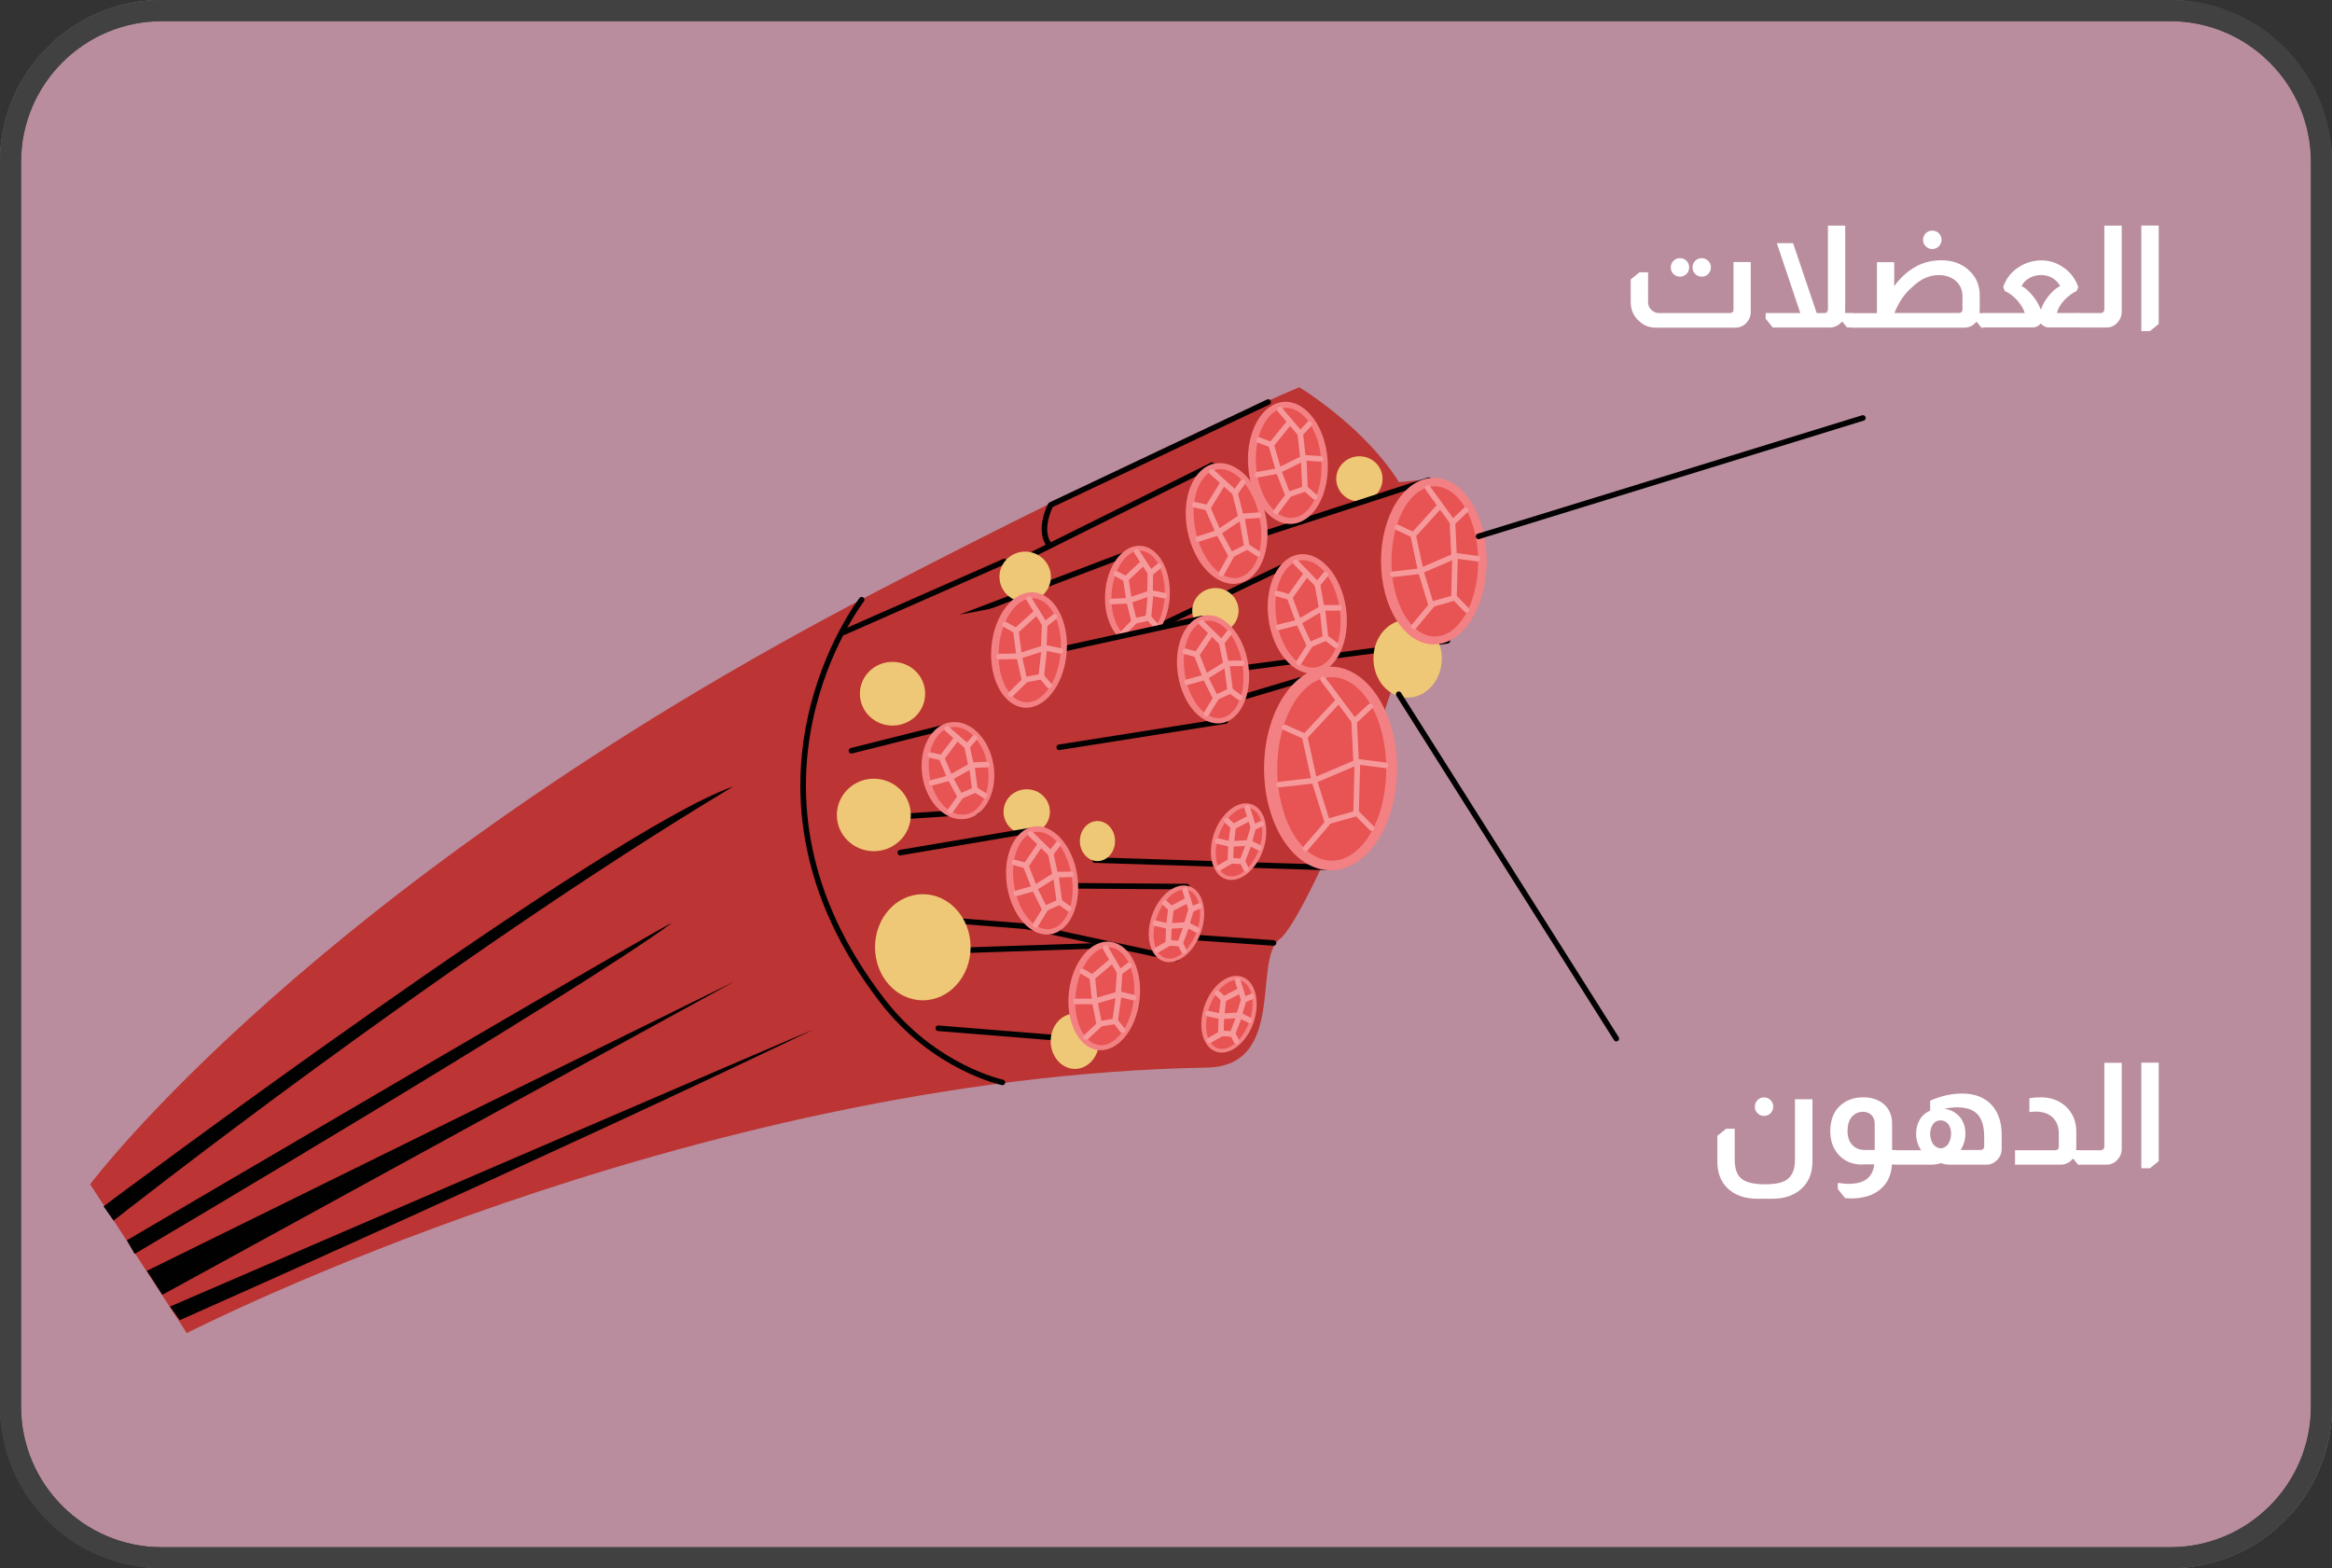 <?xml version="1.0" encoding="UTF-8"?>
<svg id="Layer_1" data-name="Layer 1" xmlns="http://www.w3.org/2000/svg" xmlns:xlink="http://www.w3.org/1999/xlink" viewBox="0 0 209.39 140.81">
  <rect x="0" y="0" width="209.39" height="140.81" fill="#333333" stroke="none"/>
  <defs>
    <style>
      .cls-1 {
        clip-path: url(#clippath);
      }

      .cls-2, .cls-3, .cls-4 {
        fill: none;
      }

      .cls-2, .cls-5, .cls-6, .cls-7, .cls-8, .cls-9, .cls-10, .cls-11, .cls-12 {
        stroke-width: 0px;
      }

      .cls-3 {
        stroke: #010101;
      }

      .cls-3, .cls-4 {
        stroke-linecap: round;
        stroke-linejoin: round;
        stroke-width: .5px;
      }

      .cls-4 {
        stroke: #f6999b;
      }

      .cls-5 {
        fill: #e85353;
      }

      .cls-5, .cls-6, .cls-7 {
        fill-rule: evenodd;
      }

      .cls-6 {
        fill: #eec876;
      }

      .cls-7 {
        fill: #f38082;
      }

      .cls-8 {
        fill: #414142;
      }

      .cls-9 {
        fill: #b98d9d;
      }

      .cls-10 {
        fill: #bc3433;
      }

      .cls-11 {
        fill: #fff;
      }

      .cls-12 {
        fill: #010101;
      }
    </style>
    <clipPath id="clippath">
      <rect class="cls-2" x="0" y="0" width="209.39" height="140.81" rx="14.53" ry="14.53"/>
    </clipPath>
  </defs>
  <g class="cls-1">
    <path id="_824" data-name="824" class="cls-9" d="M215.12,137.16c0,5.24-4.14,9.5-9.25,9.5H5.38c-5.11,0-9.25-4.26-9.25-9.5V3.53C-3.87-1.72.27-5.97,5.38-5.97h200.48c5.11,0,9.25,4.25,9.25,9.5v133.63Z"/>
    <g>
      <g id="_960" data-name="960">
        <path id="_961" data-name="961" class="cls-10" d="M8.1,106.33s20.15-26.93,70.25-53.03c24.26-12.64,38.31-18.53,38.31-18.53,0,0,10.45,6.28,11,14.26.55,7.99-10.26,33.49-12.74,35.28-2.48,1.79.64,11.42-6.55,11.55-46.69.84-91.6,23.84-91.6,23.84l-8.68-13.37Z"/>
        <path id="_962" data-name="962" class="cls-10" d="M128.32,43.03s-20.47,1.88-27.22,3.81c-6.75,1.93-4.87,13.21-4.87,13.21l33.77-2.71-1.68-14.3Z"/>
        <g id="_963" data-name="963">
          <path id="_964" data-name="964" class="cls-12" d="M9.31,108.31s45.08-33.71,56.51-37.68c-26.07,15.64-55.62,38.97-55.62,38.97l-.9-1.28Z"/>
          <path id="_965" data-name="965" class="cls-12" d="M11.39,111.37s50.49-29.64,48.86-28.44c-8.36,6.16-48.16,29.66-48.16,29.66l-.7-1.22Z"/>
          <path id="_966" data-name="966" class="cls-12" d="M13.19,114.11l52.74-25.97-51.35,28.12-1.39-2.14Z"/>
          <path id="_967" data-name="967" class="cls-12" d="M15.26,117.32s59.06-25.49,57.64-24.81c-24.99,11.97-56.76,26.03-56.76,26.03l-.88-1.22Z"/>
        </g>
        <path id="_968" data-name="968" class="cls-6" d="M99.72,59.64c1.15,0,2.08.9,2.08,2.03s-.93,2.02-2.08,2.02-2.08-.9-2.08-2.02.93-2.03,2.08-2.03Z"/>
        <path id="_969" data-name="969" class="cls-6" d="M92.19,70.87c1.15,0,2.08.9,2.08,2.02s-.93,2.03-2.08,2.03-2.08-.9-2.08-2.03.93-2.02,2.08-2.02Z"/>
        <path id="_970" data-name="970" class="cls-6" d="M122.06,40.97c1.15,0,2.08.9,2.08,2.03s-.93,2.03-2.08,2.03-2.08-.92-2.08-2.03.93-2.03,2.08-2.03Z"/>
        <path id="_971" data-name="971" class="cls-3" d="M128.3,43.11l-18.73,6.09"/>
        <path id="_972" data-name="972" class="cls-3" d="M129.96,57.54l-18.94,2.52"/>
        <g id="_973" data-name="973">
          <path id="_974" data-name="974" class="cls-7" d="M115.28,36.08c1.97-.12,3.73,2.22,3.93,5.25.2,3.03-1.24,5.58-3.21,5.71-1.97.13-3.73-2.21-3.93-5.24-.2-3.03,1.24-5.58,3.21-5.72Z"/>
          <path id="_975" data-name="975" class="cls-5" d="M115.39,36.63c1.62-.1,3.07,2.02,3.25,4.75.18,2.72-.99,5.02-2.61,5.12-1.62.11-3.07-2.01-3.25-4.73-.18-2.74.99-5.02,2.61-5.14Z"/>
          <g id="_976" data-name="976">
            <path id="_977" data-name="977" class="cls-4" d="M117.56,38.08l-.81.86-1.83-2.16"/>
            <path id="_978" data-name="978" class="cls-4" d="M115.82,37.87l-1.68,2.08.67,2.3,2.19-1.09-.25-2.21"/>
            <path id="_979" data-name="979" class="cls-4" d="M114.57,45.95l1.09-1.45-.86-2.22-1.88.34"/>
            <path id="_980" data-name="980" class="cls-4" d="M117.06,41.13l.11,2.76-1.49.52"/>
            <path id="_981" data-name="981" class="cls-4" d="M117.23,43.88l.82.73"/>
            <path id="_982" data-name="982" class="cls-4" d="M117.03,41.1l1.55.1"/>
            <path id="_983" data-name="983" class="cls-4" d="M114.1,39.91l-1.06-.39"/>
          </g>
        </g>
        <g id="_984" data-name="984">
          <path id="_985" data-name="985" class="cls-7" d="M111.53,87.71c1.21.42,1.66,2.28,1.02,4.13-.65,1.85-2.16,3.01-3.37,2.59-1.21-.42-1.67-2.27-1.02-4.13.65-1.85,2.16-3.01,3.37-2.59Z"/>
          <path id="_986" data-name="986" class="cls-5" d="M111.44,88.06c.99.36,1.32,1.99.74,3.66-.59,1.67-1.86,2.75-2.86,2.4-.99-.35-1.32-1.99-.74-3.66.59-1.66,1.86-2.75,2.86-2.4Z"/>
          <g id="_987" data-name="987">
            <path id="_988" data-name="988" class="cls-4" d="M112.38,89.48l-.7.3-.55-1.74"/>
            <path id="_989" data-name="989" class="cls-4" d="M111.39,88.92l-1.53.8-.19,1.54,1.59-.1.41-1.37"/>
            <path id="_990" data-name="990" class="cls-4" d="M108.6,93.42l1.02-.59.05-1.55-1.21-.27"/>
            <path id="_991" data-name="991" class="cls-4" d="M111.3,91.18l-.64,1.67-1.02-.07"/>
            <path id="_992" data-name="992" class="cls-4" d="M110.71,92.86l.31.64"/>
            <path id="_993" data-name="993" class="cls-4" d="M111.29,91.15l.9.46"/>
            <path id="_994" data-name="994" class="cls-4" d="M109.85,89.69l-.53-.5"/>
          </g>
        </g>
        <path id="_995" data-name="995" class="cls-3" d="M113.87,36.1l-19.53,9.24s-1.16,2.18-.14,3.58"/>
        <path id="_996" data-name="996" class="cls-6" d="M126.39,55.64c1.7,0,3.07,1.56,3.07,3.49s-1.37,3.51-3.07,3.51-3.07-1.57-3.07-3.51,1.37-3.49,3.07-3.49Z"/>
        <path id="_997" data-name="997" class="cls-3" d="M108.83,41.77l-16.56,8.23"/>
        <g id="_998" data-name="998">
          <path id="_999" data-name="999" class="cls-7" d="M109.06,41.63c1.94-.39,3.99,1.7,4.59,4.68.6,2.97-.49,5.69-2.43,6.07-1.94.39-3.99-1.7-4.59-4.67-.6-2.97.49-5.69,2.43-6.09Z"/>
          <path id="_1000" data-name="1000" class="cls-5" d="M109.24,42.16c1.59-.31,3.31,1.6,3.85,4.28.54,2.68-.31,5.1-1.9,5.43-1.59.31-3.31-1.6-3.85-4.28-.54-2.68.31-5.1,1.9-5.43Z"/>
          <g id="_1001" data-name="1001">
            <path id="_1002" data-name="1002" class="cls-4" d="M111.59,43.3l-.69.96-2.1-1.9"/>
            <path id="_1003" data-name="1003" class="cls-4" d="M109.84,43.33l-1.4,2.28.96,2.19,2.03-1.37-.54-2.16"/>
            <path id="_1004" data-name="1004" class="cls-4" d="M109.67,51.51l.89-1.6-1.15-2.09-1.82.58"/>
            <path id="_1005" data-name="1005" class="cls-4" d="M111.49,46.4l.47,2.71-1.41.71"/>
            <path id="_1006" data-name="1006" class="cls-4" d="M112.03,49.11l.91.6"/>
            <path id="_1007" data-name="1007" class="cls-4" d="M111.46,46.37l1.55-.11"/>
            <path id="_1008" data-name="1008" class="cls-4" d="M108.4,45.58l-1.11-.26"/>
          </g>
        </g>
        <g id="_1009" data-name="1009">
          <path id="_1010" data-name="1010" class="cls-7" d="M128.74,42.9c2.62,0,4.75,3.35,4.75,7.48s-2.12,7.48-4.75,7.48-4.74-3.35-4.74-7.48,2.12-7.48,4.74-7.48Z"/>
          <path id="_1011" data-name="1011" class="cls-5" d="M128.83,43.67c2.15,0,3.89,3.01,3.89,6.74s-1.74,6.74-3.89,6.74-3.89-3.01-3.89-6.74,1.74-6.74,3.89-6.74Z"/>
          <g id="_1012" data-name="1012">
            <path id="_1013" data-name="1013" class="cls-4" d="M131.58,45.82l-1.14,1.09-2.24-3.09"/>
            <path id="_1014" data-name="1014" class="cls-4" d="M129.3,45.4l-2.41,2.66.68,3.19,2.99-1.29-.14-3.03"/>
            <path id="_1015" data-name="1015" class="cls-4" d="M126.95,56.26l1.57-1.88-.95-3.1-2.51.29"/>
            <path id="_1016" data-name="1016" class="cls-4" d="M130.65,49.94l-.1,3.75-2.01.58"/>
            <path id="_1017" data-name="1017" class="cls-4" d="M130.65,53.7l1.03,1.06"/>
            <path id="_1018" data-name="1018" class="cls-4" d="M130.61,49.89l2.04.27"/>
            <path id="_1019" data-name="1019" class="cls-4" d="M126.85,48l-1.37-.64"/>
          </g>
        </g>
        <path id="_1020" data-name="1020" class="cls-3" d="M116.24,50.39l-15.23,7.3"/>
        <g id="_1021" data-name="1021">
          <path id="_1022" data-name="1022" class="cls-7" d="M116.66,49.78c1.92-.26,3.8,1.92,4.2,4.87.4,2.95-.84,5.55-2.76,5.81-1.92.26-3.8-1.92-4.2-4.87-.4-2.95.84-5.55,2.76-5.81Z"/>
          <path id="_1023" data-name="1023" class="cls-5" d="M116.8,50.32c1.58-.21,3.14,1.76,3.5,4.42.36,2.66-.63,4.98-2.21,5.19-1.58.21-3.14-1.78-3.5-4.42-.36-2.66.63-4.98,2.21-5.19Z"/>
          <g id="_1024" data-name="1024">
            <path id="_1025" data-name="1025" class="cls-4" d="M119.02,51.59l-.73.89-1.94-1.99"/>
            <path id="_1026" data-name="1026" class="cls-4" d="M117.31,51.51l-1.51,2.13.81,2.21,2.07-1.22-.39-2.14"/>
            <path id="_1027" data-name="1027" class="cls-4" d="M116.62,59.49l.97-1.51-.99-2.11-1.81.46"/>
            <path id="_1028" data-name="1028" class="cls-4" d="M118.73,54.61l.29,2.68-1.42.61"/>
            <path id="_1029" data-name="1029" class="cls-4" d="M119.09,57.29l.86.65"/>
            <path id="_1030" data-name="1030" class="cls-4" d="M118.7,54.58h1.53"/>
            <path id="_1031" data-name="1031" class="cls-4" d="M115.76,53.61l-1.07-.31"/>
          </g>
        </g>
        <path id="_1032" data-name="1032" class="cls-6" d="M109.13,52.8c1.15,0,2.08.9,2.08,2.03s-.93,2.03-2.08,2.03-2.08-.92-2.08-2.03.93-2.03,2.08-2.03Z"/>
        <path id="_1033" data-name="1033" class="cls-3" d="M117.49,60.84l-20.85,6.22"/>
        <path id="_1034" data-name="1034" class="cls-3" d="M119.5,77.9l-21.18-.67"/>
        <g id="_1035" data-name="1035">
          <path id="_1036" data-name="1036" class="cls-7" d="M119.47,59.86c3.3,0,5.97,4.09,5.97,9.14s-2.67,9.15-5.97,9.15-5.97-4.1-5.97-9.15,2.67-9.14,5.97-9.14Z"/>
          <path id="_1037" data-name="1037" class="cls-5" d="M119.58,60.8c2.7,0,4.89,3.68,4.89,8.24s-2.19,8.24-4.89,8.24-4.89-3.68-4.89-8.24c0-4.56,2.19-8.24,4.89-8.24Z"/>
          <g id="_1038" data-name="1038">
            <path id="_1039" data-name="1039" class="cls-4" d="M123.04,63.42l-1.43,1.34-2.81-3.77"/>
            <path id="_1040" data-name="1040" class="cls-4" d="M120.18,62.91l-3.03,3.25.86,3.91,3.76-1.59-.18-3.71"/>
            <path id="_1041" data-name="1041" class="cls-4" d="M117.22,76.19l1.98-2.3-1.19-3.8-3.16.36"/>
            <path id="_1042" data-name="1042" class="cls-4" d="M121.88,68.46l-.12,4.59-2.53.71"/>
            <path id="_1043" data-name="1043" class="cls-4" d="M121.86,73.05l1.29,1.3"/>
            <path id="_1044" data-name="1044" class="cls-4" d="M121.83,68.39l2.57.33"/>
            <path id="_1045" data-name="1045" class="cls-4" d="M117.09,66.09l-1.73-.77"/>
          </g>
        </g>
        <g id="_1046" data-name="1046">
          <path id="_1047" data-name="1047" class="cls-7" d="M112.39,72.22c1.21.42,1.66,2.27,1.02,4.12-.65,1.85-2.16,3.01-3.37,2.59s-1.67-2.27-1.02-4.12c.65-1.85,2.16-3.01,3.37-2.59Z"/>
          <path id="_1048" data-name="1048" class="cls-5" d="M112.31,72.58c.99.35,1.32,1.99.74,3.65-.59,1.67-1.86,2.75-2.86,2.4-.99-.35-1.32-1.98-.74-3.65.59-1.67,1.86-2.75,2.86-2.4Z"/>
          <g id="_1049" data-name="1049">
            <path id="_1050" data-name="1050" class="cls-4" d="M113.24,73.98l-.7.31-.55-1.75"/>
            <path id="_1051" data-name="1051" class="cls-4" d="M112.26,73.43l-1.53.8-.19,1.55,1.59-.1.41-1.38"/>
            <path id="_1052" data-name="1052" class="cls-4" d="M109.46,77.93l1.02-.59.05-1.54-1.2-.28"/>
            <path id="_1053" data-name="1053" class="cls-4" d="M112.17,75.69l-.63,1.66-1.02-.07"/>
            <path id="_1054" data-name="1054" class="cls-4" d="M111.57,77.37l.31.65"/>
            <path id="_1055" data-name="1055" class="cls-4" d="M112.15,75.66l.9.45"/>
            <path id="_1056" data-name="1056" class="cls-4" d="M110.71,74.21l-.53-.51"/>
          </g>
        </g>
        <path id="_1057" data-name="1057" class="cls-6" d="M98.54,73.72c.87,0,1.58.8,1.58,1.8s-.71,1.8-1.58,1.8-1.58-.82-1.58-1.8.71-1.8,1.58-1.8Z"/>
        <path id="_1058" data-name="1058" class="cls-3" d="M102.18,49.36l-19.06,7.25"/>
        <path id="_1059" data-name="1059" class="cls-3" d="M102.41,57.49l-17.01,2.95"/>
        <g id="_1060" data-name="1060">
          <path id="_1061" data-name="1061" class="cls-7" d="M102.42,49.01c1.6.1,2.77,2.18,2.61,4.63-.16,2.46-1.59,4.37-3.19,4.25-1.6-.1-2.77-2.18-2.61-4.63.16-2.46,1.59-4.37,3.19-4.25Z"/>
          <path id="_1062" data-name="1062" class="cls-5" d="M102.45,49.46c1.31.08,2.26,1.94,2.12,4.16-.14,2.21-1.33,3.94-2.64,3.85s-2.26-1.95-2.12-4.16c.15-2.21,1.33-3.94,2.64-3.85Z"/>
          <g id="_1063" data-name="1063">
            <path id="_1064" data-name="1064" class="cls-4" d="M104.05,50.85l-.74.6-1.25-1.92"/>
            <path id="_1065" data-name="1065" class="cls-4" d="M102.67,50.5l-1.58,1.5.29,1.92,1.88-.65.03-1.81"/>
            <path id="_1066" data-name="1066" class="cls-4" d="M100.81,56.88l1.03-1.06-.46-1.88-1.55.07"/>
            <path id="_1067" data-name="1067" class="cls-4" d="M103.32,53.26l-.21,2.23-1.26.27"/>
            <path id="_1068" data-name="1068" class="cls-4" d="M103.17,55.49l.59.67"/>
            <path id="_1069" data-name="1069" class="cls-4" d="M103.3,53.23l1.24.25"/>
            <path id="_1070" data-name="1070" class="cls-4" d="M101.07,51.97l-.82-.44"/>
          </g>
        </g>
        <path id="_1071" data-name="1071" class="cls-3" d="M92.44,74.59l-11.61,1.97"/>
        <path id="_1072" data-name="1072" class="cls-3" d="M95.07,83.41l-13.72-1.09"/>
        <path id="_1073" data-name="1073" class="cls-3" d="M99.12,84.91l-14.14.47"/>
        <path id="_1074" data-name="1074" class="cls-3" d="M99.97,93.6l-15.72-1.27"/>
        <path id="_1075" data-name="1075" class="cls-3" d="M85.72,65.08l-9.27,2.33"/>
        <path id="_1076" data-name="1076" class="cls-3" d="M87.7,72.88l-11.18.73"/>
        <path id="_1077" data-name="1077" class="cls-6" d="M82.86,80.29c2.37,0,4.29,2.13,4.29,4.76s-1.92,4.77-4.29,4.77-4.29-2.13-4.29-4.77,1.92-4.76,4.29-4.76Z"/>
        <path id="_1078" data-name="1078" class="cls-6" d="M78.46,69.92c1.84,0,3.32,1.46,3.32,3.26s-1.49,3.25-3.32,3.25-3.32-1.46-3.32-3.25,1.49-3.26,3.32-3.26Z"/>
        <g id="_1079" data-name="1079">
          <path id="_1080" data-name="1080" class="cls-7" d="M85.33,64.86c1.76-.28,3.5,1.44,3.88,3.84.38,2.39-.75,4.57-2.51,4.83-1.76.28-3.5-1.44-3.88-3.83-.38-2.4.75-4.57,2.51-4.85Z"/>
          <path id="_1081" data-name="1081" class="cls-5" d="M85.46,65.3c1.45-.22,2.89,1.34,3.23,3.51.34,2.15-.56,4.09-2,4.32-1.45.22-2.89-1.34-3.23-3.51-.34-2.16.56-4.09,2-4.32Z"/>
          <g id="_1082" data-name="1082">
            <path id="_1083" data-name="1083" class="cls-4" d="M87.51,66.26l-.67.76-1.79-1.56"/>
            <path id="_1084" data-name="1084" class="cls-4" d="M85.93,66.25l-1.38,1.81.75,1.78,1.9-1.07-.37-1.74"/>
            <path id="_1085" data-name="1085" class="cls-4" d="M85.34,72.8l.89-1.25-.92-1.7-1.66.44"/>
            <path id="_1086" data-name="1086" class="cls-4" d="M87.26,68.75l.28,2.19-1.3.55"/>
            <path id="_1087" data-name="1087" class="cls-4" d="M87.59,70.92l.79.5"/>
            <path id="_1088" data-name="1088" class="cls-4" d="M87.22,68.71l1.4-.06"/>
            <path id="_1089" data-name="1089" class="cls-4" d="M84.52,68.02l-.98-.22"/>
          </g>
        </g>
        <path id="_1090" data-name="1090" class="cls-10" d="M92.52,53.62c-3.22,1.27-7.01,1.56-10.39,2.29-1.3.28-3.6.75-4.59,1.66-.36.33-.34,1.07-.43,1.53-.27,1.4-.81,3.07-.54,4.5.33,1.73,2.18,1.12,3.37.96,2.44-.33,4.62-1.51,7.05-1.9,1.67-.27,3.11.45,4.79-.09"/>
        <path id="_1091" data-name="1091" class="cls-10" d="M108.48,55.43c-3.04.63-6.08,1.25-9.16,1.7-1.32.2-3.67.45-4.7,1.38-1.47,1.34-1.45,5.34-1.07,7.1.38,1.79,2.17,1.99,3.31,1.85,4.09-.49,8.67-2.4,12.76-2.85"/>
        <path id="_1092" data-name="1092" class="cls-6" d="M80.14,59.43c1.62,0,2.93,1.27,2.93,2.86s-1.31,2.86-2.93,2.86-2.93-1.27-2.93-2.86,1.31-2.86,2.93-2.86Z"/>
        <path id="_1093" data-name="1093" class="cls-3" d="M107.93,55.53l-16.19,3.55"/>
        <path id="_1094" data-name="1094" class="cls-3" d="M110.03,64.74l-14.92,2.36"/>
        <g id="_1095" data-name="1095">
          <path id="_1096" data-name="1096" class="cls-7" d="M108.16,55.27c1.74-.28,3.49,1.66,3.91,4.33.42,2.67-.65,5.06-2.39,5.33-1.74.28-3.49-1.66-3.91-4.33-.42-2.67.65-5.06,2.4-5.33Z"/>
          <path id="_1097" data-name="1097" class="cls-5" d="M108.29,55.75c1.43-.22,2.89,1.54,3.27,3.95.38,2.4-.47,4.53-1.9,4.77-1.43.22-2.89-1.55-3.27-3.95-.38-2.41.47-4.54,1.9-4.77Z"/>
          <g id="_1098" data-name="1098">
            <path id="_1099" data-name="1099" class="cls-4" d="M110.34,56.86l-.65.83-1.8-1.76"/>
            <path id="_1100" data-name="1100" class="cls-4" d="M108.78,56.82l-1.33,1.96.78,2,1.86-1.15-.4-1.94"/>
            <path id="_1101" data-name="1101" class="cls-4" d="M108.32,64.09l.85-1.38-.95-1.9-1.64.45"/>
            <path id="_1102" data-name="1102" class="cls-4" d="M110.14,59.61l.32,2.43-1.28.59"/>
            <path id="_1103" data-name="1103" class="cls-4" d="M110.51,62.04l.79.58"/>
            <path id="_1104" data-name="1104" class="cls-4" d="M110.11,59.58l1.39-.03"/>
            <path id="_1105" data-name="1105" class="cls-4" d="M107.42,58.76l-.98-.27"/>
          </g>
        </g>
        <path id="_1106" data-name="1106" class="cls-6" d="M96.52,91.01c1.2,0,2.17,1.12,2.17,2.48s-.97,2.49-2.17,2.49-2.18-1.12-2.18-2.49.97-2.48,2.18-2.48Z"/>
        <path id="_1107" data-name="1107" class="cls-3" d="M106.56,79.61l-11.13-.08"/>
        <path id="_1108" data-name="1108" class="cls-3" d="M105.6,86.06l-13.4-2.87"/>
        <path id="_1109" data-name="1109" class="cls-3" d="M114.35,84.67l-9.91-.69"/>
        <g id="_1110" data-name="1110">
          <path id="_1111" data-name="1111" class="cls-7" d="M106.81,79.59c1.21.42,1.67,2.28,1.02,4.13-.65,1.85-2.16,3.01-3.37,2.59-1.21-.42-1.67-2.27-1.02-4.13.65-1.85,2.16-3.01,3.37-2.59Z"/>
          <path id="_1112" data-name="1112" class="cls-5" d="M106.73,79.95c.99.36,1.32,1.99.74,3.66-.59,1.67-1.86,2.75-2.86,2.4-.99-.35-1.32-1.99-.74-3.66.59-1.66,1.86-2.75,2.86-2.4Z"/>
          <g id="_1113" data-name="1113">
            <path id="_1114" data-name="1114" class="cls-4" d="M107.66,81.36l-.7.3-.55-1.74"/>
            <path id="_1115" data-name="1115" class="cls-4" d="M106.67,80.81l-1.53.8-.19,1.54,1.59-.1.41-1.37"/>
            <path id="_1116" data-name="1116" class="cls-4" d="M103.88,85.31l1.02-.59.05-1.55-1.2-.27"/>
            <path id="_1117" data-name="1117" class="cls-4" d="M106.58,83.06l-.63,1.67-1.02-.07"/>
            <path id="_1118" data-name="1118" class="cls-4" d="M105.99,84.75l.31.64"/>
            <path id="_1119" data-name="1119" class="cls-4" d="M106.57,83.03l.9.46"/>
            <path id="_1120" data-name="1120" class="cls-4" d="M105.13,81.58l-.53-.5"/>
          </g>
        </g>
        <g id="_1121" data-name="1121">
          <path id="_1122" data-name="1122" class="cls-7" d="M92.81,74.22c1.74-.27,3.49,1.67,3.91,4.34.42,2.67-.65,5.06-2.39,5.33-1.74.28-3.49-1.66-3.91-4.33s.65-5.06,2.39-5.34Z"/>
          <path id="_1123" data-name="1123" class="cls-5" d="M92.95,74.71c1.43-.22,2.89,1.54,3.27,3.95.38,2.4-.47,4.53-1.9,4.76-1.43.22-2.89-1.54-3.27-3.94-.38-2.41.47-4.54,1.9-4.77Z"/>
          <g id="_1124" data-name="1124">
            <path id="_1125" data-name="1125" class="cls-4" d="M94.99,75.81l-.65.83-1.8-1.76"/>
            <path id="_1126" data-name="1126" class="cls-4" d="M93.44,75.78l-1.33,1.96.78,2,1.86-1.16-.4-1.93"/>
            <path id="_1127" data-name="1127" class="cls-4" d="M92.98,83.05l.85-1.38-.95-1.91-1.64.46"/>
            <path id="_1128" data-name="1128" class="cls-4" d="M94.8,78.57l.32,2.43-1.28.58"/>
            <path id="_1129" data-name="1129" class="cls-4" d="M95.17,81l.79.58"/>
            <path id="_1130" data-name="1130" class="cls-4" d="M94.76,78.54l1.39-.03"/>
            <path id="_1131" data-name="1131" class="cls-4" d="M92.07,77.71l-.98-.27"/>
          </g>
        </g>
        <g id="_1132" data-name="1132">
          <path id="_1133" data-name="1133" class="cls-7" d="M99.7,84.57c1.75.2,2.93,2.53,2.62,5.21-.3,2.69-1.97,4.7-3.72,4.51-1.75-.2-2.93-2.55-2.62-5.23.3-2.68,1.97-4.7,3.72-4.5Z"/>
          <path id="_1134" data-name="1134" class="cls-5" d="M99.7,85.07c1.44.17,2.38,2.26,2.1,4.68-.27,2.42-1.66,4.25-3.1,4.09-1.44-.17-2.38-2.26-2.1-4.68.27-2.42,1.66-4.25,3.1-4.09Z"/>
          <g id="_1135" data-name="1135">
            <path id="_1136" data-name="1136" class="cls-4" d="M101.38,86.68l-.84.63-1.27-2.18"/>
            <path id="_1137" data-name="1137" class="cls-4" d="M99.89,86.23l-1.81,1.54.22,2.13,2.1-.61.13-1.98"/>
            <path id="_1138" data-name="1138" class="cls-4" d="M97.52,93.12l1.19-1.11-.41-2.09h-1.7"/>
            <path id="_1139" data-name="1139" class="cls-4" d="M100.46,89.29l-.34,2.42-1.39.22"/>
            <path id="_1140" data-name="1140" class="cls-4" d="M100.18,91.73l.61.77"/>
            <path id="_1141" data-name="1141" class="cls-4" d="M100.44,89.25l1.35.33"/>
            <path id="_1142" data-name="1142" class="cls-4" d="M98.06,87.74l-.87-.51"/>
          </g>
        </g>
        <path id="_1143" data-name="1143" class="cls-3" d="M77.37,53.85s-13,16.79,1.89,36.05c4.64,6,10.75,7.29,10.75,7.29"/>
        <path id="_1144" data-name="1144" class="cls-3" d="M90.17,50.42l-14.41,6.35"/>
        <path id="_1145" data-name="1145" class="cls-6" d="M92.05,49.53c1.27,0,2.31,1.02,2.31,2.26s-1.03,2.27-2.31,2.27-2.31-1.02-2.31-2.27c0-1.24,1.03-2.26,2.31-2.26Z"/>
        <g id="_1146" data-name="1146">
          <path id="_1147" data-name="1147" class="cls-7" d="M92.84,53.19c1.86.16,3.18,2.6,2.93,5.46-.24,2.86-1.96,5.05-3.82,4.89-1.86-.17-3.18-2.61-2.93-5.47.25-2.85,1.96-5.04,3.82-4.88Z"/>
          <path id="_1148" data-name="1148" class="cls-5" d="M92.86,53.73c1.53.13,2.59,2.32,2.37,4.9-.22,2.58-1.64,4.56-3.17,4.42-1.53-.13-2.59-2.32-2.37-4.9.22-2.57,1.64-4.56,3.17-4.42Z"/>
          <g id="_1149" data-name="1149">
            <path id="_1150" data-name="1150" class="cls-4" d="M94.69,55.38l-.88.69-1.41-2.28"/>
            <path id="_1151" data-name="1151" class="cls-4" d="M93.09,54.96l-1.87,1.69.29,2.26,2.21-.71.08-2.1"/>
            <path id="_1152" data-name="1152" class="cls-4" d="M90.77,62.33l1.23-1.21-.49-2.2-1.8.04"/>
            <path id="_1153" data-name="1153" class="cls-4" d="M93.78,58.17l-.29,2.59-1.47.28"/>
            <path id="_1154" data-name="1154" class="cls-4" d="M93.55,60.78l.67.79"/>
            <path id="_1155" data-name="1155" class="cls-4" d="M93.76,58.14l1.44.31"/>
            <path id="_1156" data-name="1156" class="cls-4" d="M91.19,56.61l-.94-.53"/>
          </g>
        </g>
      </g>
      <path id="_1157" data-name="1157" class="cls-3" d="M167.27,37.53l-34.51,10.63"/>
      <path id="_1158" data-name="1158" class="cls-3" d="M145.13,93.26l-19.54-30.92"/>
    </g>
  </g>
  <path class="cls-8" d="M194.86,1.9c6.97,0,12.64,5.67,12.64,12.64v111.75c0,6.97-5.67,12.64-12.64,12.64H14.53c-6.97,0-12.64-5.67-12.64-12.64V14.53C1.9,7.56,7.56,1.9,14.53,1.9h180.32M194.86,0H14.53C6.51,0,0,6.51,0,14.53v111.75c0,8.03,6.51,14.53,14.53,14.53h180.32c8.03,0,14.53-6.51,14.53-14.53V14.53c0-8.03-6.51-14.53-14.53-14.53h0Z"/>
  <path class="cls-8" d="M194.86,1.9c6.97,0,12.64,5.67,12.64,12.64v111.75c0,6.97-5.67,12.64-12.64,12.64H14.53c-6.97,0-12.64-5.67-12.64-12.64V14.53C1.9,7.56,7.56,1.9,14.53,1.9h180.32M194.86,0H14.53C6.51,0,0,6.51,0,14.53v111.75c0,8.03,6.51,14.53,14.53,14.53h180.32c8.03,0,14.53-6.51,14.53-14.53V14.53c0-8.03-6.51-14.53-14.53-14.53h0Z"/>
  <g>
    <path class="cls-11" d="M157.2,23.53v4.48c0,.36-.11.66-.33.91-.27.33-.62.5-1.05.5h-7.16c-.55,0-1.03-.18-1.43-.54-.54-.45-.81-1.04-.81-1.77v-2.02l.79-.64h.77v2.66c0,.3.1.54.31.73.2.18.42.27.68.27h6.36c.21,0,.32-.11.32-.32v-4.26h1.56ZM150.84,23.18c.23,0,.43.08.59.24s.24.36.24.59-.08.43-.24.59-.36.24-.59.24-.41-.08-.58-.24-.24-.36-.24-.59.08-.43.24-.59.35-.24.58-.24ZM152.8,23.18c.22,0,.41.08.58.24s.24.36.24.59-.08.43-.24.59-.35.24-.58.24-.43-.08-.59-.24-.24-.36-.24-.59.08-.43.24-.59.36-.24.59-.24Z"/>
    <path class="cls-11" d="M165.68,20.25v7.52c0,.15,0,.26-.01.33h.67v1.3h-.5l-.42-.52h-.04c-.15.19-.32.32-.51.4-.19.09-.37.13-.55.13h-5.14l-.64-.79v-.51h3.11l-2.11-6.28h1.46l2.12,6.28h.69c.09,0,.17-.03.24-.1.05-.07.08-.14.08-.22v-7.53h1.56Z"/>
    <path class="cls-11" d="M170.09,25.68c1.14-1.54,2.55-2.31,4.23-2.31,1.02,0,1.87.32,2.53.96.61.58.91,1.31.91,2.2v1.18c0,.05,0,.12-.01.22v.19h.42v1.3h-.26l-.42-.52h-.04c-.28.35-.64.52-1.09.52h-10.13v-1.3h2.3v-4.58s1.55,0,1.55,0v2.15ZM176.21,26.6c0-.61-.24-1.1-.7-1.46-.39-.29-.87-.44-1.42-.44-.85,0-1.64.35-2.37,1.06-.67.55-1.21,1.33-1.62,2.34h5.79c.21,0,.32-.11.32-.32v-1.19ZM173.5,20.71c.23,0,.43.08.59.24.16.16.24.36.24.59s-.08.41-.24.58c-.16.16-.36.24-.59.24s-.43-.08-.59-.24c-.16-.16-.24-.35-.24-.58s.08-.43.24-.59c.16-.16.36-.24.59-.24Z"/>
    <path class="cls-11" d="M179.86,25.78c.29-.84.82-1.47,1.59-1.91.57-.32,1.19-.49,1.85-.49s1.28.18,1.83.54c.69.42,1.19,1.04,1.48,1.85l-.15.36c-.34.15-.7.42-1.08.79-.36.39-.59.78-.7,1.18h2.06v1.3h-2.81c-.24,0-.46-.11-.65-.33h-.06c-.2.22-.42.33-.68.33h-4.45v-1.3h3.71c-.1-.35-.32-.72-.65-1.11-.37-.41-.75-.69-1.14-.86l-.14-.36ZM184.98,25.68c-.2-.36-.48-.62-.83-.79-.26-.13-.56-.19-.88-.19-.34,0-.67.07-.97.22-.34.17-.61.43-.79.77.29.13.6.38.92.77.36.4.62.84.79,1.3h.05c.16-.48.44-.93.83-1.37.31-.35.61-.58.88-.7Z"/>
    <path class="cls-11" d="M190.51,20.25v7.75c0,.36-.12.67-.35.92-.26.32-.61.49-1.04.49h-2.47v-1.3h1.97c.09,0,.17-.03.24-.1.06-.06.09-.13.09-.22v-7.53h1.55Z"/>
    <path class="cls-11" d="M193.83,20.25v8.84l-.79.64h-.77v-9.48h1.56Z"/>
  </g>
  <g>
    <path class="cls-11" d="M162.74,98.69v5.58c0,1.06-.33,1.88-.99,2.47-.66.6-1.54.9-2.65.9h-1.27c-1.18,0-2.09-.33-2.75-.98-.59-.59-.88-1.38-.88-2.38v-2.29l.79-.64h.77v2.79c0,.8.2,1.37.61,1.7s1.11.5,2.1.5,1.63-.15,2.03-.46c.44-.34.67-.92.67-1.74v-5.44h1.56ZM158.39,98.54c.23,0,.43.08.59.24s.24.36.24.59-.08.43-.24.59-.36.24-.59.24-.41-.08-.58-.24-.24-.36-.24-.59.08-.43.24-.59.35-.24.58-.24Z"/>
    <path class="cls-11" d="M167.23,104.57c-.94,0-1.67-.32-2.21-.96-.45-.55-.68-1.22-.68-2.02,0-.96.27-1.7.81-2.24.56-.55,1.28-.82,2.16-.82.64,0,1.19.16,1.66.47.61.44.92,1.07.92,1.89v2.37h.41v1.3h-.42c-.06.92-.38,1.64-.97,2.16-.41.37-.9.62-1.47.75-.4.09-.79.14-1.18.14-.13,0-.31,0-.55-.03h-.04l-.65-.81v-.56c.35.06.68.09.98.09,1.4,0,2.16-.58,2.29-1.75h-1.06ZM168.33,100.9c0-.34-.11-.61-.33-.81-.2-.17-.43-.26-.69-.26-.43,0-.78.15-1.04.46s-.38.73-.38,1.27.14.93.42,1.24c.28.31.67.46,1.15.46h.87v-2.37Z"/>
    <path class="cls-11" d="M173.32,98.83c.97-.43,1.92-.64,2.85-.64,1.2,0,2.12.38,2.75,1.13.54.65.81,1.5.81,2.57v1.28c0,.38-.14.72-.43,1.01-.26.26-.58.4-.95.4h-3.11c-.44,0-.76-.05-.95-.14h-.05c-.19.09-.5.14-.95.14h-3.09v-1.3h2.3c-.14-.2-.25-.42-.32-.65-.09-.25-.13-.52-.13-.83,0-.51.13-.96.38-1.36.21-.32.51-.55.88-.72v-.88ZM174.25,103.12c.3-.03.52-.17.68-.4.15-.22.24-.52.26-.88,0-.41-.09-.72-.28-.93-.18-.2-.4-.31-.65-.31-.34,0-.6.15-.77.46-.12.22-.18.48-.18.78.02.34.09.62.23.84.17.26.41.4.72.44ZM178.16,102.09c0-.95-.21-1.65-.63-2.07-.39-.39-.99-.59-1.79-.59-.37,0-.75.04-1.14.13.55.08.99.31,1.33.69.36.4.54.91.54,1.53,0,.28-.04.55-.11.79-.08.26-.18.49-.32.69h1.79c.09,0,.17-.03.23-.08.07-.07.1-.15.1-.24v-.86Z"/>
    <path class="cls-11" d="M182.23,98.61c.29-.05.63-.08,1.01-.08.98,0,1.77.32,2.38.95.54.57.81,1.28.81,2.12v1.23c0,.2,0,.34-.01.44h.33v1.3h-.17l-.42-.52h-.04c-.07.08-.14.15-.22.22-.26.2-.54.31-.86.31h-4.11v-1.3h3.61c.21,0,.32-.11.32-.32v-1.19c0-.59-.18-1.06-.54-1.42-.33-.33-.81-.51-1.45-.54-.29,0-.51.02-.65.05v-1.24Z"/>
    <path class="cls-11" d="M190.51,95.42v7.75c0,.36-.12.67-.35.92-.26.32-.61.49-1.04.49h-2.47v-1.3h1.97c.09,0,.17-.03.24-.1.06-.06.09-.13.09-.22v-7.53h1.55Z"/>
    <path class="cls-11" d="M193.83,95.42v8.84l-.79.64h-.77v-9.48h1.56Z"/>
  </g>
</svg>